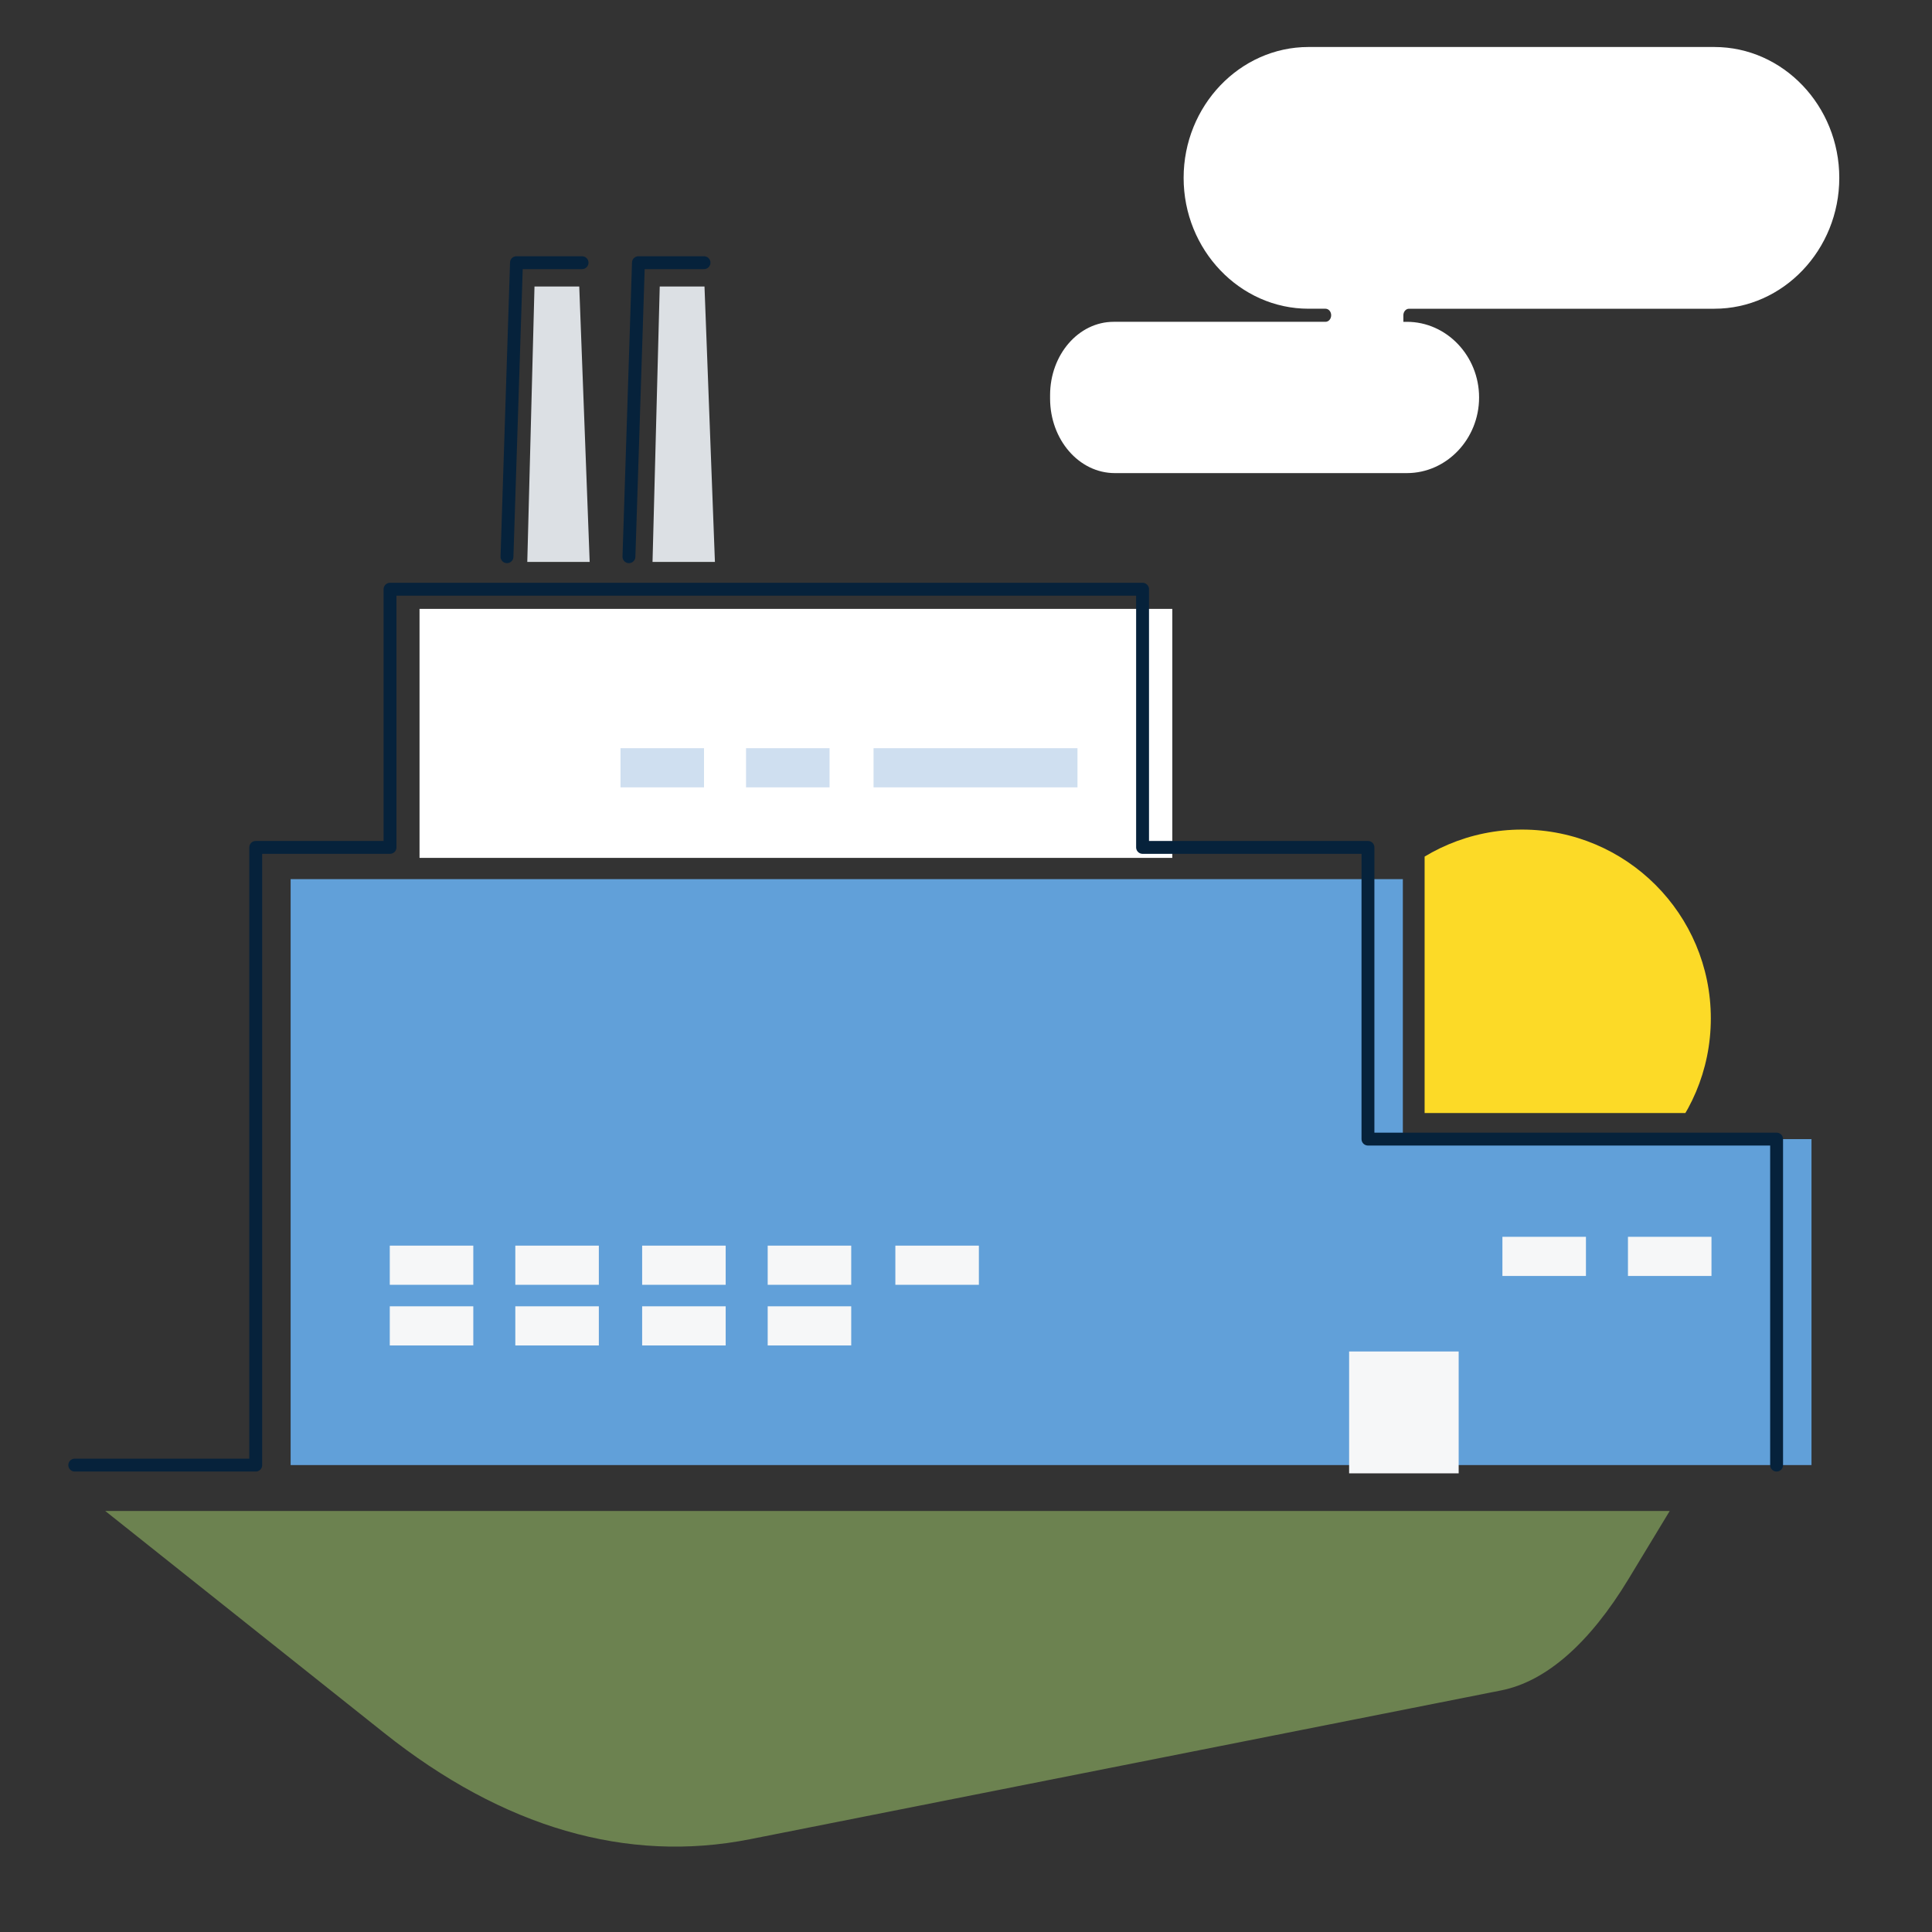 <?xml version="1.0" encoding="UTF-8"?>
<svg xmlns="http://www.w3.org/2000/svg" xmlns:xlink="http://www.w3.org/1999/xlink" viewBox="0 0 375 375">
  <rect x="0" y="0" width="375" height="375" fill="#333333" stroke="none"/>
  <clipPath id="a">
    <path d="m276.518 157.174h56.752v58.87h-56.752z" transform="matrix(-1 0 -0 -1 609.787 373.218)"></path>
  </clipPath>
  <path d="m0 0h375v375h-375z" fill="none"></path>
  <path d="m332.764 9.122h-78.782c-13.332 0-24.241 11.43-24.241 25.401 0 13.97 10.908 25.401 24.241 25.401h3.297c.608 0 1.101.569 1.101 1.27 0 .702-.493 1.27-1.101 1.27h-41.114c-6.817 0-12.344 6.374-12.344 14.237v.646c0 7.998 5.622 14.482 12.556 14.482h56.701c7.706 0 14.012-6.607 14.012-14.682 0-8.075-6.305-14.682-14.012-14.682h-.686v-1.27c0-.702.493-1.27 1.101-1.27h59.271c13.332 0 24.241-11.43 24.241-25.401 0-13.97-10.908-25.401-24.241-25.401z" fill="#fff"></path>
  <path d="m81.43 118.184h146.112v48.331h-146.112z" fill="#fff"></path>
  <path d="m114.456 109.069h-12.111l1.399-53.461h8.688z" fill="#dce0e4"></path>
  <path d="m138.766 109.069h-12.111l1.399-53.461h8.688z" fill="#dce0e4"></path>
  <path d="m272.292 221.097v-50.459h-215.881v113.737h295.199v-63.277z" fill="#6cb9ff" opacity=".81"></path>
  <path d="m344.837 284.375v-63.277h-79.318v-56.62h-43.748v-50.11h-146.068v50.11h-26.064v119.897h-35.129" fill="none" stroke="#06223b" stroke-linecap="round" stroke-linejoin="round" stroke-width="2.5"></path>
  <path d="m291.372 328.108-145.783 28.881c-23.905 4.736-47.914-2.236-71.016-20.62l-54.149-43.093h303.668l-7.998 13.21c-7.571 12.506-16.023 19.897-24.723 21.621z" fill="#c1f87c" opacity=".4"></path>
  <path d="m112.976 50.986h-12.729l-1.842 57.071" fill="none" stroke="#06223b" stroke-linecap="round" stroke-linejoin="round" stroke-width="2.5"></path>
  <path d="m136.65 50.986h-12.729l-1.843 57.071" fill="none" stroke="#06223b" stroke-linecap="round" stroke-linejoin="round" stroke-width="2.5"></path>
  <path d="m261.864 262.321h21.263v23.653h-21.263z" fill="#f6f7f8"></path>
  <path d="m120.439 145.225h16.212v7.601h-16.212z" fill="#4e8cca" opacity=".27"></path>
  <path d="m144.806 145.225h16.212v7.601h-16.212z" fill="#4e8cca" opacity=".27"></path>
  <path d="m169.555 145.225h39.584v7.601h-39.584z" fill="#4e8cca" opacity=".27"></path>
  <g fill="#f6f7f8">
    <path d="m291.618 240.064h16.212v7.601h-16.212z"></path>
    <path d="m315.986 240.064h16.212v7.601h-16.212z"></path>
    <path d="m75.656 241.778h16.212v7.601h-16.212z"></path>
    <path d="m100.023 241.778h16.212v7.601h-16.212z"></path>
    <path d="m124.642 241.778h16.212v7.601h-16.212z"></path>
    <path d="m149.009 241.778h16.212v7.601h-16.212z"></path>
    <path d="m75.656 253.552h16.212v7.601h-16.212z"></path>
    <path d="m100.023 253.552h16.212v7.601h-16.212z"></path>
    <path d="m124.642 253.552h16.212v7.601h-16.212z"></path>
    <path d="m149.009 253.552h16.212v7.601h-16.212z"></path>
    <path d="m173.788 241.778h16.212v7.601h-16.212z"></path>
  </g>
  <g clip-path="url(#a)">
    <circle cx="295.418" cy="197.672" fill="#fcda27" r="36.652"></circle>
  </g>
</svg>
